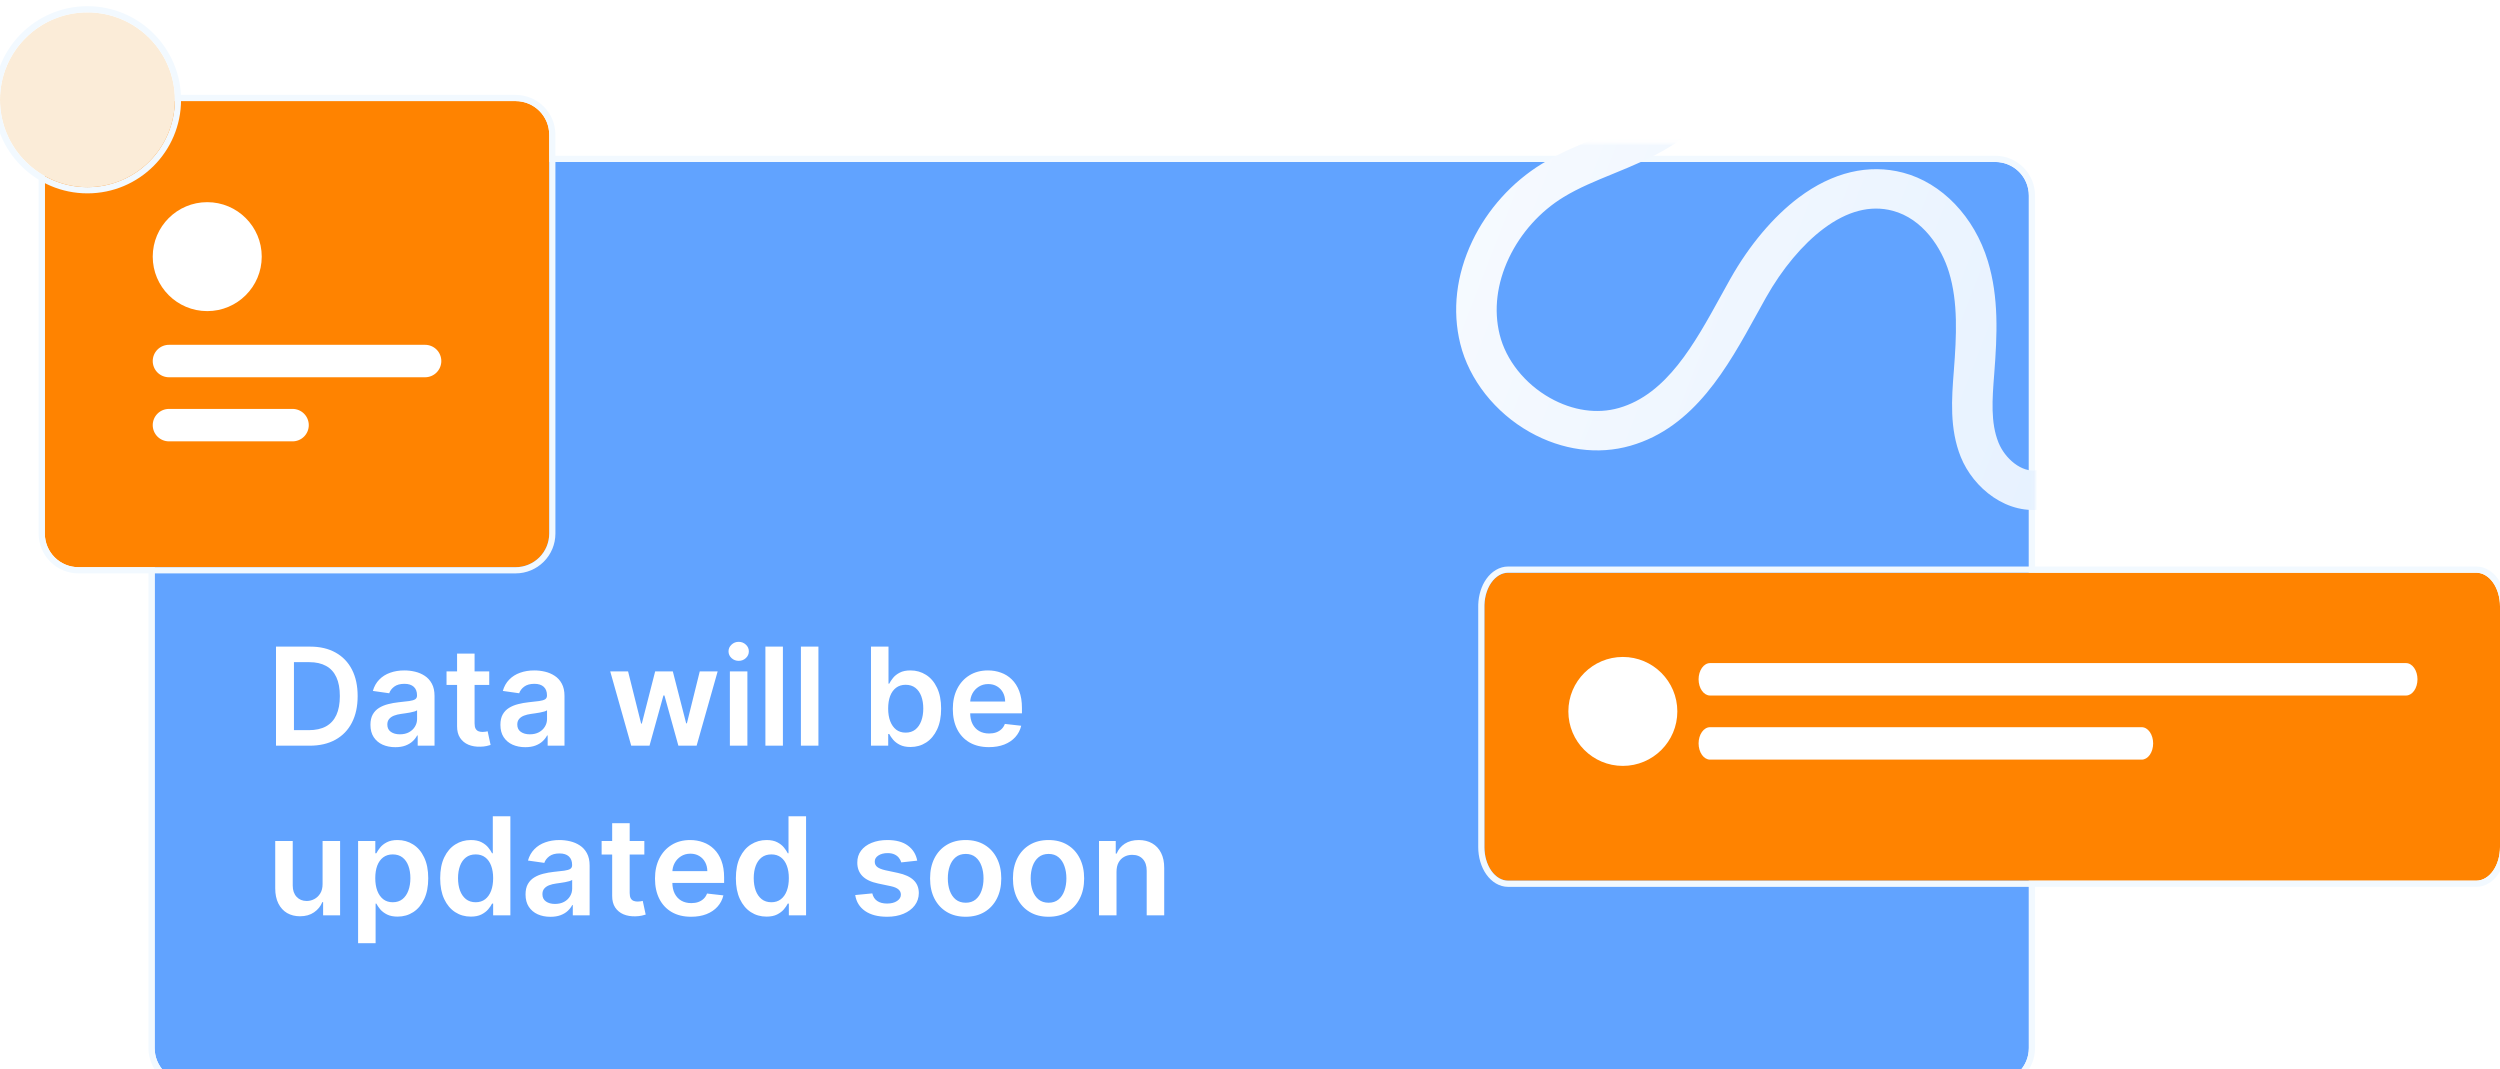<svg width="678" height="290" viewBox="0 0 678 290" fill="none" xmlns="http://www.w3.org/2000/svg">
<g clip-path="url(#clip0_1640_2328)">
<g filter="url(#filter0_d_1640_2328)">
<path d="M541.124 40.567H51.055C48.641 40.568 46.325 41.526 44.616 43.231C42.908 44.937 41.946 47.251 41.943 49.664V280.892C41.946 283.306 42.907 285.622 44.615 287.329C46.323 289.037 48.639 289.997 51.055 290H541.124C543.538 289.995 545.851 289.033 547.557 287.326C549.263 285.618 550.223 283.305 550.225 280.892V49.664C550.222 47.252 549.263 44.94 547.556 43.234C545.85 41.529 543.537 40.57 541.124 40.567Z" fill="#61A3FF"/>
<path d="M551.064 280.893C551.062 283.528 550.014 286.054 548.151 287.919C546.288 289.783 543.762 290.833 541.126 290.839H51.054C48.416 290.836 45.887 289.788 44.021 287.923C42.156 286.058 41.106 283.53 41.103 280.893V49.663C41.107 47.027 42.157 44.499 44.023 42.637C45.889 40.774 48.419 39.728 51.055 39.727H541.125C543.76 39.73 546.287 40.778 548.15 42.641C550.014 44.503 551.061 47.029 551.064 49.663V280.893Z" stroke="#F2F9FF" stroke-width="1.679"/>
</g>
<mask id="mask0_1640_2328" style="mask-type:alpha" maskUnits="userSpaceOnUse" x="40" y="38" width="512" height="254">
<path d="M551.064 280.893C551.062 283.528 550.014 286.055 548.151 287.919C546.288 289.784 543.762 290.834 541.125 290.839H51.054C48.416 290.836 45.886 289.788 44.021 287.923C42.156 286.058 41.106 283.53 41.103 280.893V49.663C41.106 47.027 42.157 44.5 44.023 42.637C45.889 40.774 48.418 39.728 51.055 39.728H541.125C543.76 39.731 546.286 40.778 548.15 42.641C550.013 44.504 551.061 47.029 551.064 49.663V280.893Z" fill="#61A3FF" stroke="#F2F9FF" stroke-width="1.679"/>
</mask>
<g mask="url(#mask0_1640_2328)">
<path fill-rule="evenodd" clip-rule="evenodd" d="M415.678 12.641C407.553 17.517 399.196 22.534 389.531 24.117C386.621 24.594 384.161 22.23 384.086 19.283C384.011 16.329 386.368 13.911 389.253 13.277C396.261 11.738 402.929 7.737 409.907 3.55L409.969 3.513C413.81 1.208 417.78 -1.175 421.907 -3.184C432.601 -8.395 445.655 -9.315 455.169 -5.53C461.553 -2.991 466.035 1.505 468.134 7.469C472.673 20.372 463.426 33.258 452.913 39.772C447.958 42.841 442.658 45.01 437.533 47.108C432.705 49.083 428.14 50.95 424.03 53.46C417.696 57.326 412.442 63.174 409.238 69.926C405.939 76.874 405.064 84.07 406.707 90.737C408.413 97.651 413.524 104.079 420.384 107.934C426.512 111.379 433.15 112.339 439.072 110.636C452.021 106.915 459.509 93.317 466.748 80.166C466.924 79.848 467.101 79.526 467.28 79.204C467.945 77.999 468.62 76.775 469.29 75.582C474.384 66.524 480.977 58.698 487.854 53.547C497.003 46.696 506.776 44.374 516.122 46.831C526.636 49.596 535.443 58.779 539.102 70.796C542.118 80.692 541.644 90.88 540.84 101.317L540.824 101.527L540.822 101.543C540.304 108.27 539.814 114.624 541.993 120.033C543.707 124.294 548.267 128.362 552.639 127.502C556.418 126.76 559.417 122.554 561.268 119.158C568.691 105.527 569.815 88.76 564.276 74.306C562.995 70.963 561.389 67.536 559.69 63.91L559.652 63.83L559.646 63.817C555.57 55.117 551.134 45.65 551.115 36.343C551.106 31.595 552.247 26.887 555.173 22.347C563.22 9.855 580.748 7.68 593.902 11.989C603.569 15.153 611.6 20.955 619.366 26.565C621.467 28.083 623.639 29.653 625.774 31.114C637.397 39.07 646.734 42.215 655.156 41.011C660.123 40.301 665.211 36.864 667.814 32.456C669.108 30.265 670.348 26.913 668.899 23.398C667.771 20.66 669.138 17.548 671.954 16.45C674.767 15.35 677.966 16.68 679.094 19.419C681.505 25.265 680.883 31.786 677.338 37.782C673.013 45.099 665.127 50.388 656.753 51.584C645.526 53.188 633.325 49.352 619.454 39.855C617.202 38.315 614.971 36.703 612.815 35.145C605.41 29.795 598.414 24.742 590.396 22.116C581.547 19.217 569.454 20.302 564.481 28.022C558.961 36.589 564.151 47.664 569.645 59.391C571.365 63.055 573.143 66.849 574.568 70.571C581.19 87.84 579.846 107.873 570.972 124.161C566.665 132.068 561.23 136.716 554.812 137.977C544.342 140.035 535.123 132.277 531.763 123.932C528.668 116.25 529.305 108.003 529.867 100.728L529.884 100.518C530.61 91.113 531.056 81.993 528.568 73.833C526.544 67.181 521.458 59.305 513.255 57.148C507.265 55.572 500.972 57.21 494.555 62.014C488.857 66.283 483.309 72.922 478.929 80.708C478.111 82.163 477.31 83.618 476.462 85.158L476.432 85.212C468.513 99.595 459.536 115.898 442.182 120.885C433.343 123.426 423.649 122.113 414.885 117.187C405.472 111.895 398.42 102.94 396.025 93.232C393.8 84.205 394.918 74.597 399.263 65.445C403.352 56.834 410.077 49.363 418.193 44.408C423.062 41.435 428.252 39.311 433.274 37.257C438.197 35.243 442.845 33.342 447.014 30.758C456.557 24.846 459.633 16.309 457.742 10.932C456.668 7.886 454.467 5.736 451.007 4.36C444.506 1.774 434.562 2.599 426.828 6.371C423.161 8.155 419.599 10.291 415.83 12.55L415.678 12.641Z" fill="url(#paint0_linear_1640_2328)"/>
</g>
<g filter="url(#filter1_d_1640_2328)">
<path d="M671.563 235.481H409.01C407.303 235.479 405.667 234.518 404.46 232.812C403.253 231.105 402.574 228.791 402.573 226.377V161.065C402.574 158.651 403.253 156.337 404.46 154.63C405.667 152.924 407.303 151.964 409.01 151.961H671.563C673.269 151.964 674.906 152.924 676.112 154.63C677.319 156.337 677.998 158.651 678 161.065V226.377C677.998 228.791 677.319 231.105 676.112 232.812C674.906 234.518 673.269 235.479 671.563 235.481Z" fill="#FF8300"/>
<path d="M671.564 151.121C673.605 151.124 675.474 152.273 676.798 154.146C678.12 156.015 678.837 158.505 678.839 161.064V226.378C678.837 228.937 678.12 231.428 676.798 233.297C675.474 235.169 673.605 236.318 671.564 236.321H409.008C406.967 236.318 405.099 235.169 403.775 233.297C402.453 231.428 401.735 228.937 401.733 226.378V161.064L401.741 160.585C401.827 158.196 402.536 155.898 403.775 154.146C405.099 152.273 406.967 151.124 409.008 151.121H671.564Z" stroke="#F2F9FF" stroke-width="1.679"/>
</g>
<path d="M440.115 207.712C448.276 207.712 454.891 201.098 454.891 192.939C454.891 184.78 448.276 178.165 440.115 178.165C431.955 178.165 425.339 184.78 425.339 192.939C425.339 201.098 431.955 207.712 440.115 207.712Z" fill="white"/>
<path d="M652.509 188.628H463.768C462.943 188.628 462.152 188.165 461.569 187.34C460.986 186.515 460.658 185.396 460.658 184.229C460.658 183.063 460.986 181.944 461.569 181.119C462.152 180.294 462.943 179.83 463.768 179.83H652.509C653.334 179.83 654.125 180.294 654.708 181.119C655.292 181.944 655.619 183.063 655.619 184.229C655.619 185.396 655.292 186.515 654.708 187.34C654.125 188.165 653.334 188.628 652.509 188.628Z" fill="white"/>
<path d="M580.824 206.012H463.769C462.944 206.012 462.152 205.549 461.569 204.724C460.986 203.899 460.658 202.78 460.658 201.613C460.658 200.446 460.986 199.327 461.569 198.502C462.152 197.677 462.944 197.213 463.769 197.213H580.824C581.649 197.213 582.44 197.677 583.023 198.502C583.606 199.327 583.934 200.446 583.934 201.613C583.934 202.78 583.606 203.899 583.023 204.724C582.44 205.549 581.649 206.012 580.824 206.012Z" fill="white"/>
<g filter="url(#filter2_d_1640_2328)">
<path d="M139.84 150.467H21.267C18.852 150.464 16.537 149.504 14.829 147.797C13.122 146.09 12.161 143.776 12.158 141.362V33.161C12.161 30.747 13.122 28.433 14.829 26.727C16.537 25.02 18.852 24.06 21.267 24.057H139.84C142.255 24.06 144.57 25.02 146.278 26.727C147.985 28.433 148.946 30.747 148.949 33.161V141.362C148.946 143.776 147.985 146.09 146.278 147.797C144.57 149.504 142.255 150.464 139.84 150.467Z" fill="#FF8300"/>
<path d="M149.788 141.363C149.785 143.999 148.736 146.526 146.871 148.39C145.007 150.254 142.478 151.303 139.841 151.306H21.266C18.629 151.303 16.1 150.254 14.236 148.39C12.371 146.526 11.322 143.999 11.319 141.363V33.16C11.322 30.524 12.371 27.996 14.236 26.133C16.1 24.269 18.629 23.221 21.266 23.218H139.841C142.478 23.221 145.007 24.269 146.871 26.133C148.736 27.996 149.785 30.524 149.788 33.16V141.363Z" stroke="#F2F9FF" stroke-width="1.679"/>
</g>
<path d="M56.202 84.374C64.365 84.374 70.982 77.759 70.982 69.6C70.982 61.441 64.365 54.827 56.202 54.827C48.039 54.827 41.422 61.441 41.422 69.6C41.422 77.759 48.039 84.374 56.202 84.374Z" fill="white"/>
<path d="M115.283 102.314H45.823C44.656 102.314 43.537 101.85 42.711 101.025C41.886 100.2 41.422 99.081 41.422 97.915C41.422 96.748 41.886 95.629 42.711 94.804C43.537 93.979 44.656 93.515 45.823 93.515H115.283C116.45 93.515 117.57 93.979 118.395 94.804C119.22 95.629 119.684 96.748 119.684 97.915C119.684 99.081 119.22 100.2 118.395 101.025C117.57 101.85 116.45 102.314 115.283 102.314Z" fill="white"/>
<path d="M79.341 119.697H45.823C44.656 119.697 43.536 119.234 42.711 118.409C41.886 117.584 41.422 116.465 41.422 115.298C41.422 114.131 41.886 113.012 42.711 112.187C43.536 111.362 44.656 110.898 45.823 110.898H79.341C80.508 110.898 81.628 111.362 82.453 112.187C83.279 113.012 83.742 114.131 83.742 115.298C83.742 116.465 83.279 117.584 82.453 118.409C81.628 119.234 80.508 119.697 79.341 119.697Z" fill="white"/>
<g filter="url(#filter3_d_1640_2328)">
<path d="M23.712 47.404C36.808 47.404 47.425 36.792 47.425 23.702C47.425 10.612 36.808 0 23.712 0C10.616 0 0 10.612 0 23.702C0 36.792 10.616 47.404 23.712 47.404Z" fill="#FBECD8"/>
<path d="M23.713 -0.84C37.272 -0.839 48.265 10.148 48.265 23.702C48.264 37.256 37.272 48.243 23.713 48.243C10.154 48.243 -0.84 37.256 -0.84 23.702C-0.84 10.148 10.154 -0.84 23.713 -0.84Z" stroke="#F2F9FF" stroke-width="1.679"/>
</g>
<path d="M83.955 202.231H74.851V175.365H84.139C86.806 175.365 89.097 175.903 91.013 176.979C92.936 178.046 94.415 179.58 95.446 181.583C96.478 183.586 96.994 185.982 96.994 188.772C96.994 191.57 96.474 193.975 95.433 195.987C94.401 197.998 92.91 199.542 90.96 200.617C89.019 201.693 86.684 202.231 83.955 202.231ZM79.718 198.02H83.719C85.591 198.02 87.151 197.679 88.402 196.997C89.653 196.306 90.593 195.278 91.222 193.914C91.852 192.541 92.167 190.827 92.167 188.772C92.167 186.717 91.852 185.011 91.222 183.656C90.593 182.291 89.661 181.273 88.428 180.599C87.204 179.917 85.682 179.576 83.863 179.576H79.718V198.02ZM107.207 202.637C105.93 202.637 104.78 202.41 103.757 201.955C102.742 201.492 101.938 200.81 101.343 199.909C100.757 199.008 100.464 197.897 100.464 196.577C100.464 195.44 100.674 194.5 101.094 193.757C101.514 193.013 102.086 192.418 102.812 191.972C103.538 191.526 104.356 191.19 105.265 190.962C106.184 190.726 107.132 190.556 108.112 190.451C109.292 190.328 110.25 190.219 110.985 190.123C111.719 190.018 112.253 189.86 112.585 189.651C112.926 189.432 113.097 189.095 113.097 188.641V188.562C113.097 187.574 112.804 186.808 112.218 186.266C111.632 185.724 110.788 185.453 109.686 185.453C108.523 185.453 107.6 185.706 106.918 186.214C106.245 186.721 105.79 187.32 105.554 188.011L101.12 187.381C101.47 186.157 102.047 185.134 102.852 184.312C103.656 183.481 104.64 182.86 105.803 182.449C106.966 182.029 108.252 181.819 109.66 181.819C110.63 181.819 111.597 181.933 112.559 182.16C113.521 182.388 114.4 182.764 115.196 183.288C115.991 183.804 116.63 184.508 117.111 185.4C117.601 186.292 117.845 187.407 117.845 188.745V202.231H113.28V199.463H113.123C112.834 200.023 112.428 200.547 111.903 201.037C111.387 201.518 110.735 201.907 109.948 202.204C109.17 202.493 108.256 202.637 107.207 202.637ZM108.44 199.148C109.393 199.148 110.219 198.96 110.919 198.584C111.619 198.199 112.157 197.692 112.533 197.062C112.917 196.433 113.11 195.746 113.11 195.003V192.628C112.961 192.751 112.708 192.864 112.349 192.969C111.999 193.074 111.606 193.166 111.168 193.245C110.731 193.324 110.298 193.394 109.87 193.455C109.441 193.516 109.069 193.568 108.755 193.612C108.046 193.708 107.412 193.866 106.853 194.084C106.293 194.303 105.851 194.609 105.528 195.003C105.204 195.388 105.042 195.886 105.042 196.498C105.042 197.373 105.361 198.033 106 198.479C106.638 198.925 107.452 199.148 108.44 199.148ZM132.682 182.082V185.755H121.099V182.082H132.682ZM123.958 177.254H128.707V196.17C128.707 196.809 128.803 197.298 128.996 197.639C129.197 197.972 129.459 198.199 129.783 198.322C130.106 198.444 130.465 198.505 130.858 198.505C131.156 198.505 131.427 198.483 131.672 198.44C131.925 198.396 132.118 198.357 132.249 198.322L133.049 202.034C132.795 202.121 132.433 202.218 131.96 202.323C131.497 202.427 130.928 202.489 130.255 202.506C129.066 202.541 127.994 202.362 127.041 201.968C126.088 201.566 125.331 200.945 124.772 200.106C124.221 199.266 123.95 198.217 123.958 196.957V177.254ZM142.451 202.637C141.175 202.637 140.025 202.41 139.001 201.955C137.987 201.492 137.182 200.81 136.588 199.909C136.002 199.008 135.709 197.897 135.709 196.577C135.709 195.44 135.919 194.5 136.338 193.757C136.758 193.013 137.331 192.418 138.057 191.972C138.783 191.526 139.6 191.19 140.51 190.962C141.428 190.726 142.377 190.556 143.357 190.451C144.537 190.328 145.495 190.219 146.229 190.123C146.964 190.018 147.497 189.86 147.83 189.651C148.171 189.432 148.341 189.095 148.341 188.641V188.562C148.341 187.574 148.048 186.808 147.462 186.266C146.877 185.724 146.033 185.453 144.931 185.453C143.768 185.453 142.845 185.706 142.163 186.214C141.489 186.721 141.035 187.32 140.799 188.011L136.365 187.381C136.714 186.157 137.292 185.134 138.096 184.312C138.901 183.481 139.885 182.86 141.048 182.449C142.211 182.029 143.496 181.819 144.904 181.819C145.875 181.819 146.842 181.933 147.804 182.16C148.766 182.388 149.644 182.764 150.44 183.288C151.236 183.804 151.874 184.508 152.355 185.4C152.845 186.292 153.09 187.407 153.09 188.745V202.231H148.525V199.463H148.368C148.079 200.023 147.672 200.547 147.148 201.037C146.632 201.518 145.98 201.907 145.193 202.204C144.415 202.493 143.501 202.637 142.451 202.637ZM143.684 199.148C144.638 199.148 145.464 198.96 146.164 198.584C146.863 198.199 147.401 197.692 147.777 197.062C148.162 196.433 148.354 195.746 148.354 195.003V192.628C148.206 192.751 147.952 192.864 147.594 192.969C147.244 193.074 146.85 193.166 146.413 193.245C145.976 193.324 145.543 193.394 145.114 193.455C144.686 193.516 144.314 193.568 143.999 193.612C143.291 193.708 142.657 193.866 142.097 194.084C141.538 194.303 141.096 194.609 140.772 195.003C140.449 195.388 140.287 195.886 140.287 196.498C140.287 197.373 140.606 198.033 141.245 198.479C141.883 198.925 142.696 199.148 143.684 199.148ZM171.186 202.231L165.493 182.082H170.334L173.875 196.249H174.059L177.68 182.082H182.468L186.088 196.17H186.285L189.774 182.082H194.628L188.922 202.231H183.976L180.198 188.614H179.923L176.145 202.231H171.186ZM197.944 202.231V182.082H202.692V202.231H197.944ZM200.331 179.222C199.579 179.222 198.932 178.973 198.39 178.474C197.847 177.967 197.576 177.359 197.576 176.651C197.576 175.934 197.847 175.326 198.39 174.827C198.932 174.32 199.579 174.066 200.331 174.066C201.092 174.066 201.739 174.32 202.273 174.827C202.815 175.326 203.086 175.934 203.086 176.651C203.086 177.359 202.815 177.967 202.273 178.474C201.739 178.973 201.092 179.222 200.331 179.222ZM212.324 175.365V202.231H207.576V175.365H212.324ZM221.956 175.365V202.231H217.207V175.365H221.956ZM236.212 202.231V175.365H240.961V185.413H241.157C241.402 184.924 241.748 184.403 242.194 183.852C242.64 183.293 243.243 182.816 244.004 182.423C244.765 182.02 245.736 181.819 246.916 181.819C248.473 181.819 249.877 182.217 251.127 183.013C252.386 183.8 253.383 184.967 254.118 186.515C254.861 188.055 255.233 189.944 255.233 192.182C255.233 194.395 254.87 196.275 254.144 197.823C253.418 199.371 252.43 200.552 251.18 201.365C249.929 202.178 248.512 202.585 246.929 202.585C245.775 202.585 244.817 202.393 244.057 202.008C243.296 201.623 242.684 201.159 242.22 200.617C241.765 200.066 241.411 199.546 241.157 199.056H240.882V202.231H236.212ZM240.869 192.156C240.869 193.459 241.053 194.6 241.42 195.58C241.796 196.559 242.334 197.325 243.033 197.876C243.742 198.418 244.599 198.689 245.604 198.689C246.654 198.689 247.533 198.409 248.241 197.849C248.95 197.281 249.483 196.507 249.842 195.527C250.209 194.539 250.393 193.415 250.393 192.156C250.393 190.906 250.213 189.795 249.855 188.824C249.496 187.853 248.963 187.093 248.254 186.542C247.546 185.991 246.663 185.715 245.604 185.715C244.59 185.715 243.729 185.982 243.02 186.515C242.312 187.049 241.774 187.797 241.407 188.759C241.048 189.721 240.869 190.853 240.869 192.156ZM268.19 202.624C266.17 202.624 264.425 202.204 262.956 201.365C261.496 200.517 260.372 199.319 259.585 197.771C258.798 196.214 258.404 194.382 258.404 192.274C258.404 190.202 258.798 188.383 259.585 186.817C260.381 185.243 261.491 184.019 262.917 183.144C264.342 182.261 266.017 181.819 267.941 181.819C269.183 181.819 270.355 182.02 271.457 182.423C272.567 182.816 273.547 183.428 274.395 184.259C275.252 185.09 275.926 186.148 276.415 187.434C276.905 188.71 277.15 190.232 277.15 191.999V193.455H260.634V190.254H272.598C272.589 189.344 272.392 188.536 272.008 187.827C271.623 187.11 271.085 186.546 270.394 186.135C269.712 185.724 268.916 185.518 268.007 185.518C267.036 185.518 266.183 185.755 265.449 186.227C264.714 186.69 264.141 187.302 263.73 188.063C263.328 188.815 263.122 189.642 263.114 190.543V193.337C263.114 194.509 263.328 195.514 263.756 196.354C264.185 197.185 264.784 197.823 265.554 198.269C266.323 198.706 267.224 198.925 268.256 198.925C268.947 198.925 269.572 198.829 270.132 198.636C270.692 198.435 271.177 198.142 271.588 197.757C271.999 197.373 272.309 196.896 272.519 196.328L276.953 196.826C276.673 197.998 276.14 199.021 275.353 199.896C274.574 200.762 273.577 201.435 272.362 201.916C271.146 202.388 269.756 202.624 268.19 202.624ZM87.484 239.757V228.082H92.233V248.231H87.628V244.65H87.418C86.963 245.778 86.216 246.7 85.175 247.417C84.143 248.135 82.871 248.493 81.358 248.493C80.037 248.493 78.87 248.2 77.855 247.614C76.85 247.019 76.062 246.158 75.494 245.03C74.926 243.893 74.641 242.52 74.641 240.911V228.082H79.39V240.176C79.39 241.453 79.74 242.468 80.439 243.22C81.139 243.972 82.057 244.348 83.194 244.348C83.894 244.348 84.572 244.177 85.228 243.836C85.883 243.495 86.421 242.988 86.841 242.315C87.27 241.632 87.484 240.78 87.484 239.757ZM97.116 255.787V228.082H101.786V231.413H102.061C102.306 230.924 102.651 230.403 103.098 229.852C103.544 229.293 104.147 228.816 104.908 228.423C105.669 228.02 106.639 227.819 107.82 227.819C109.377 227.819 110.78 228.217 112.031 229.013C113.29 229.8 114.287 230.967 115.022 232.515C115.765 234.055 116.137 235.944 116.137 238.182C116.137 240.395 115.774 242.275 115.048 243.823C114.322 245.371 113.334 246.552 112.083 247.365C110.833 248.178 109.416 248.585 107.833 248.585C106.679 248.585 105.721 248.393 104.96 248.008C104.199 247.623 103.587 247.159 103.124 246.617C102.669 246.066 102.315 245.546 102.061 245.056H101.864V255.787H97.116ZM101.773 238.156C101.773 239.459 101.956 240.6 102.324 241.58C102.7 242.559 103.237 243.325 103.937 243.876C104.645 244.418 105.502 244.689 106.508 244.689C107.558 244.689 108.437 244.409 109.145 243.849C109.853 243.281 110.387 242.507 110.745 241.527C111.113 240.539 111.296 239.415 111.296 238.156C111.296 236.906 111.117 235.795 110.758 234.824C110.4 233.853 109.866 233.093 109.158 232.542C108.45 231.991 107.566 231.715 106.508 231.715C105.494 231.715 104.632 231.982 103.924 232.515C103.216 233.049 102.678 233.797 102.31 234.759C101.952 235.721 101.773 236.853 101.773 238.156ZM127.681 248.585C126.098 248.585 124.681 248.178 123.43 247.365C122.18 246.552 121.192 245.371 120.466 243.823C119.74 242.275 119.377 240.395 119.377 238.182C119.377 235.944 119.744 234.055 120.479 232.515C121.222 230.967 122.223 229.8 123.483 229.013C124.742 228.217 126.146 227.819 127.694 227.819C128.874 227.819 129.845 228.02 130.606 228.423C131.367 228.816 131.97 229.293 132.416 229.852C132.862 230.403 133.208 230.924 133.452 231.413H133.649V221.365H138.411V248.231H133.741V245.056H133.452C133.208 245.546 132.853 246.066 132.39 246.617C131.926 247.159 131.314 247.623 130.553 248.008C129.793 248.393 128.835 248.585 127.681 248.585ZM129.005 244.689C130.011 244.689 130.868 244.418 131.577 243.876C132.285 243.325 132.823 242.559 133.19 241.58C133.557 240.6 133.741 239.459 133.741 238.156C133.741 236.853 133.557 235.721 133.19 234.759C132.832 233.797 132.298 233.049 131.59 232.515C130.89 231.982 130.029 231.715 129.005 231.715C127.947 231.715 127.064 231.991 126.356 232.542C125.647 233.093 125.114 233.853 124.755 234.824C124.397 235.795 124.217 236.906 124.217 238.156C124.217 239.415 124.397 240.539 124.755 241.527C125.123 242.507 125.66 243.281 126.369 243.849C127.086 244.409 127.965 244.689 129.005 244.689ZM149.269 248.637C147.993 248.637 146.843 248.41 145.819 247.955C144.805 247.492 144 246.81 143.406 245.909C142.82 245.008 142.527 243.897 142.527 242.577C142.527 241.44 142.737 240.5 143.156 239.757C143.576 239.013 144.149 238.418 144.875 237.972C145.601 237.526 146.418 237.19 147.328 236.962C148.246 236.726 149.195 236.556 150.175 236.451C151.355 236.328 152.313 236.219 153.047 236.123C153.782 236.018 154.315 235.86 154.648 235.651C154.989 235.432 155.159 235.095 155.159 234.641V234.562C155.159 233.574 154.866 232.808 154.281 232.266C153.695 231.724 152.851 231.453 151.749 231.453C150.586 231.453 149.663 231.706 148.981 232.214C148.307 232.721 147.853 233.32 147.617 234.011L143.183 233.381C143.533 232.157 144.11 231.134 144.914 230.312C145.719 229.481 146.703 228.86 147.866 228.449C149.029 228.029 150.315 227.819 151.723 227.819C152.693 227.819 153.66 227.933 154.622 228.16C155.584 228.388 156.462 228.764 157.258 229.288C158.054 229.804 158.693 230.508 159.174 231.4C159.663 232.292 159.908 233.407 159.908 234.745V248.231H155.343V245.463H155.186C154.897 246.023 154.49 246.547 153.966 247.037C153.45 247.518 152.798 247.907 152.011 248.204C151.233 248.493 150.319 248.637 149.269 248.637ZM150.503 245.148C151.456 245.148 152.282 244.96 152.982 244.584C153.681 244.199 154.219 243.692 154.595 243.062C154.98 242.433 155.173 241.746 155.173 241.003V238.628C155.024 238.751 154.77 238.864 154.412 238.969C154.062 239.074 153.668 239.166 153.231 239.245C152.794 239.324 152.361 239.394 151.932 239.455C151.504 239.516 151.132 239.568 150.817 239.612C150.109 239.708 149.475 239.866 148.915 240.084C148.356 240.303 147.914 240.609 147.59 241.003C147.267 241.388 147.105 241.886 147.105 242.498C147.105 243.373 147.424 244.033 148.063 244.479C148.701 244.925 149.514 245.148 150.503 245.148ZM174.745 228.082V231.755H163.161V228.082H174.745ZM166.021 223.254H170.77V242.17C170.77 242.809 170.866 243.298 171.058 243.639C171.26 243.972 171.522 244.199 171.845 244.322C172.169 244.444 172.528 244.505 172.921 244.505C173.218 244.505 173.49 244.483 173.734 244.44C173.988 244.396 174.18 244.357 174.312 244.322L175.112 248.034C174.858 248.121 174.495 248.218 174.023 248.323C173.56 248.427 172.991 248.489 172.318 248.506C171.128 248.541 170.057 248.362 169.104 247.968C168.151 247.566 167.394 246.945 166.834 246.106C166.283 245.266 166.012 244.217 166.021 242.957V223.254ZM187.42 248.624C185.4 248.624 183.655 248.204 182.186 247.365C180.725 246.517 179.601 245.319 178.814 243.771C178.027 242.214 177.634 240.382 177.634 238.274C177.634 236.202 178.027 234.383 178.814 232.817C179.61 231.243 180.721 230.019 182.146 229.144C183.572 228.261 185.247 227.819 187.171 227.819C188.412 227.819 189.584 228.02 190.686 228.423C191.797 228.816 192.776 229.428 193.625 230.259C194.482 231.09 195.155 232.148 195.645 233.434C196.134 234.71 196.379 236.232 196.379 237.999V239.455H179.864V236.254H191.827C191.819 235.344 191.622 234.536 191.237 233.827C190.852 233.11 190.314 232.546 189.624 232.135C188.941 231.724 188.146 231.518 187.236 231.518C186.265 231.518 185.413 231.755 184.678 232.227C183.944 232.69 183.371 233.302 182.96 234.063C182.557 234.815 182.352 235.642 182.343 236.543V239.337C182.343 240.509 182.557 241.514 182.986 242.354C183.414 243.185 184.013 243.823 184.783 244.269C185.553 244.706 186.453 244.925 187.485 244.925C188.176 244.925 188.802 244.829 189.361 244.636C189.921 244.435 190.406 244.142 190.817 243.757C191.228 243.373 191.539 242.896 191.749 242.328L196.183 242.826C195.903 243.998 195.369 245.021 194.582 245.896C193.804 246.762 192.807 247.435 191.591 247.916C190.376 248.388 188.985 248.624 187.42 248.624ZM207.874 248.585C206.291 248.585 204.874 248.178 203.624 247.365C202.373 246.552 201.385 245.371 200.659 243.823C199.933 242.275 199.57 240.395 199.57 238.182C199.57 235.944 199.938 234.055 200.672 232.515C201.416 230.967 202.417 229.8 203.676 229.013C204.936 228.217 206.339 227.819 207.887 227.819C209.068 227.819 210.038 228.02 210.799 228.423C211.56 228.816 212.164 229.293 212.61 229.852C213.056 230.403 213.401 230.924 213.646 231.413H213.843V221.365H218.604V248.231H213.934V245.056H213.646C213.401 245.546 213.047 246.066 212.583 246.617C212.12 247.159 211.508 247.623 210.747 248.008C209.986 248.393 209.028 248.585 207.874 248.585ZM209.199 244.689C210.205 244.689 211.062 244.418 211.77 243.876C212.478 243.325 213.016 242.559 213.383 241.58C213.751 240.6 213.934 239.459 213.934 238.156C213.934 236.853 213.751 235.721 213.383 234.759C213.025 233.797 212.491 233.049 211.783 232.515C211.083 231.982 210.222 231.715 209.199 231.715C208.141 231.715 207.257 231.991 206.549 232.542C205.841 233.093 205.307 233.853 204.949 234.824C204.59 235.795 204.411 236.906 204.411 238.156C204.411 239.415 204.59 240.539 204.949 241.527C205.316 242.507 205.854 243.281 206.562 243.849C207.279 244.409 208.158 244.689 209.199 244.689ZM248.753 233.407L244.424 233.88C244.301 233.442 244.087 233.031 243.781 232.647C243.484 232.262 243.081 231.951 242.574 231.715C242.067 231.479 241.446 231.361 240.712 231.361C239.723 231.361 238.892 231.575 238.219 232.004C237.554 232.432 237.226 232.988 237.235 233.67C237.226 234.256 237.441 234.732 237.878 235.1C238.324 235.467 239.059 235.769 240.082 236.005L243.519 236.739C245.425 237.15 246.842 237.802 247.769 238.694C248.705 239.586 249.177 240.753 249.186 242.196C249.177 243.465 248.805 244.584 248.071 245.555C247.345 246.517 246.335 247.269 245.04 247.811C243.746 248.353 242.259 248.624 240.58 248.624C238.114 248.624 236.129 248.108 234.625 247.076C233.121 246.036 232.224 244.588 231.936 242.734L236.566 242.288C236.776 243.198 237.222 243.884 237.904 244.348C238.586 244.811 239.474 245.043 240.567 245.043C241.695 245.043 242.6 244.811 243.283 244.348C243.974 243.884 244.319 243.311 244.319 242.629C244.319 242.052 244.096 241.576 243.65 241.199C243.213 240.823 242.531 240.535 241.604 240.334L238.167 239.612C236.234 239.21 234.804 238.532 233.877 237.579C232.95 236.617 232.491 235.401 232.5 233.932C232.491 232.69 232.828 231.615 233.51 230.705C234.201 229.787 235.158 229.078 236.383 228.58C237.616 228.073 239.037 227.819 240.646 227.819C243.007 227.819 244.866 228.322 246.221 229.328C247.585 230.333 248.429 231.693 248.753 233.407ZM261.89 248.624C259.923 248.624 258.217 248.191 256.774 247.326C255.331 246.46 254.212 245.249 253.416 243.692C252.629 242.135 252.236 240.316 252.236 238.235C252.236 236.153 252.629 234.33 253.416 232.765C254.212 231.199 255.331 229.984 256.774 229.118C258.217 228.252 259.923 227.819 261.89 227.819C263.858 227.819 265.563 228.252 267.006 229.118C268.449 229.984 269.564 231.199 270.352 232.765C271.147 234.33 271.545 236.153 271.545 238.235C271.545 240.316 271.147 242.135 270.352 243.692C269.564 245.249 268.449 246.46 267.006 247.326C265.563 248.191 263.858 248.624 261.89 248.624ZM261.917 244.82C262.984 244.82 263.876 244.527 264.593 243.941C265.31 243.346 265.843 242.551 266.193 241.554C266.552 240.557 266.731 239.446 266.731 238.222C266.731 236.989 266.552 235.874 266.193 234.877C265.843 233.871 265.31 233.071 264.593 232.476C263.876 231.881 262.984 231.584 261.917 231.584C260.824 231.584 259.914 231.881 259.188 232.476C258.471 233.071 257.933 233.871 257.575 234.877C257.225 235.874 257.05 236.989 257.05 238.222C257.05 239.446 257.225 240.557 257.575 241.554C257.933 242.551 258.471 243.346 259.188 243.941C259.914 244.527 260.824 244.82 261.917 244.82ZM284.365 248.624C282.397 248.624 280.692 248.191 279.249 247.326C277.806 246.46 276.686 245.249 275.891 243.692C275.104 242.135 274.71 240.316 274.71 238.235C274.71 236.153 275.104 234.33 275.891 232.765C276.686 231.199 277.806 229.984 279.249 229.118C280.692 228.252 282.397 227.819 284.365 227.819C286.332 227.819 288.038 228.252 289.481 229.118C290.924 229.984 292.039 231.199 292.826 232.765C293.622 234.33 294.02 236.153 294.02 238.235C294.02 240.316 293.622 242.135 292.826 243.692C292.039 245.249 290.924 246.46 289.481 247.326C288.038 248.191 286.332 248.624 284.365 248.624ZM284.391 244.82C285.458 244.82 286.35 244.527 287.067 243.941C287.784 243.346 288.318 242.551 288.667 241.554C289.026 240.557 289.205 239.446 289.205 238.222C289.205 236.989 289.026 235.874 288.667 234.877C288.318 233.871 287.784 233.071 287.067 232.476C286.35 231.881 285.458 231.584 284.391 231.584C283.298 231.584 282.388 231.881 281.662 232.476C280.945 233.071 280.408 233.871 280.049 234.877C279.699 235.874 279.524 236.989 279.524 238.222C279.524 239.446 279.699 240.557 280.049 241.554C280.408 242.551 280.945 243.346 281.662 243.941C282.388 244.527 283.298 244.82 284.391 244.82ZM302.799 236.425V248.231H298.05V228.082H302.589V231.505H302.825C303.289 230.377 304.028 229.481 305.042 228.816C306.065 228.151 307.329 227.819 308.833 227.819C310.224 227.819 311.435 228.117 312.467 228.711C313.507 229.306 314.312 230.167 314.88 231.295C315.458 232.424 315.742 233.792 315.733 235.401V248.231H310.984V236.136C310.984 234.789 310.635 233.735 309.935 232.975C309.244 232.214 308.287 231.833 307.062 231.833C306.231 231.833 305.492 232.017 304.845 232.384C304.207 232.743 303.704 233.263 303.337 233.945C302.978 234.627 302.799 235.454 302.799 236.425Z" fill="white"/>
</g>
<defs>
<filter id="filter0_d_1640_2328" x="33.547" y="35.53" width="525.073" height="266.224" filterUnits="userSpaceOnUse" color-interpolation-filters="sRGB">
<feFlood flood-opacity="0" result="BackgroundImageFix"/>
<feColorMatrix in="SourceAlpha" type="matrix" values="0 0 0 0 0 0 0 0 0 0 0 0 0 0 0 0 0 0 127 0" result="hardAlpha"/>
<feOffset dy="3.358"/>
<feGaussianBlur stdDeviation="3.358"/>
<feComposite in2="hardAlpha" operator="out"/>
<feColorMatrix type="matrix" values="0 0 0 0 0.12 0 0 0 0 0.142 0 0 0 0 0.217 0 0 0 0.15 0"/>
<feBlend mode="normal" in2="BackgroundImageFix" result="effect1_dropShadow_1640_2328"/>
<feBlend mode="normal" in="SourceGraphic" in2="effect1_dropShadow_1640_2328" result="shape"/>
</filter>
<filter id="filter1_d_1640_2328" x="394.177" y="146.924" width="292.218" height="100.311" filterUnits="userSpaceOnUse" color-interpolation-filters="sRGB">
<feFlood flood-opacity="0" result="BackgroundImageFix"/>
<feColorMatrix in="SourceAlpha" type="matrix" values="0 0 0 0 0 0 0 0 0 0 0 0 0 0 0 0 0 0 127 0" result="hardAlpha"/>
<feOffset dy="3.358"/>
<feGaussianBlur stdDeviation="3.358"/>
<feComposite in2="hardAlpha" operator="out"/>
<feColorMatrix type="matrix" values="0 0 0 0 0.12 0 0 0 0 0.142 0 0 0 0 0.217 0 0 0 0.15 0"/>
<feBlend mode="normal" in2="BackgroundImageFix" result="effect1_dropShadow_1640_2328"/>
<feBlend mode="normal" in="SourceGraphic" in2="effect1_dropShadow_1640_2328" result="shape"/>
</filter>
<filter id="filter2_d_1640_2328" x="3.763" y="19.02" width="153.581" height="143.2" filterUnits="userSpaceOnUse" color-interpolation-filters="sRGB">
<feFlood flood-opacity="0" result="BackgroundImageFix"/>
<feColorMatrix in="SourceAlpha" type="matrix" values="0 0 0 0 0 0 0 0 0 0 0 0 0 0 0 0 0 0 127 0" result="hardAlpha"/>
<feOffset dy="3.358"/>
<feGaussianBlur stdDeviation="3.358"/>
<feComposite in2="hardAlpha" operator="out"/>
<feColorMatrix type="matrix" values="0 0 0 0 0.12 0 0 0 0 0.142 0 0 0 0 0.217 0 0 0 0.15 0"/>
<feBlend mode="normal" in2="BackgroundImageFix" result="effect1_dropShadow_1640_2328"/>
<feBlend mode="normal" in="SourceGraphic" in2="effect1_dropShadow_1640_2328" result="shape"/>
</filter>
<filter id="filter3_d_1640_2328" x="-8.396" y="-5.037" width="64.216" height="64.195" filterUnits="userSpaceOnUse" color-interpolation-filters="sRGB">
<feFlood flood-opacity="0" result="BackgroundImageFix"/>
<feColorMatrix in="SourceAlpha" type="matrix" values="0 0 0 0 0 0 0 0 0 0 0 0 0 0 0 0 0 0 127 0" result="hardAlpha"/>
<feOffset dy="3.358"/>
<feGaussianBlur stdDeviation="3.358"/>
<feComposite in2="hardAlpha" operator="out"/>
<feColorMatrix type="matrix" values="0 0 0 0 0.12 0 0 0 0 0.142 0 0 0 0 0.217 0 0 0 0.15 0"/>
<feBlend mode="normal" in2="BackgroundImageFix" result="effect1_dropShadow_1640_2328"/>
<feBlend mode="normal" in="SourceGraphic" in2="effect1_dropShadow_1640_2328" result="shape"/>
</filter>
<linearGradient id="paint0_linear_1640_2328" x1="335.023" y1="-69.406" x2="646.387" y2="51.401" gradientUnits="userSpaceOnUse">
<stop stop-color="white"/>
<stop offset="1" stop-color="#E2EFFF"/>
</linearGradient>
<clipPath id="clip0_1640_2328">
<rect width="678" height="290" fill="white"/>
</clipPath>
</defs>
</svg>
